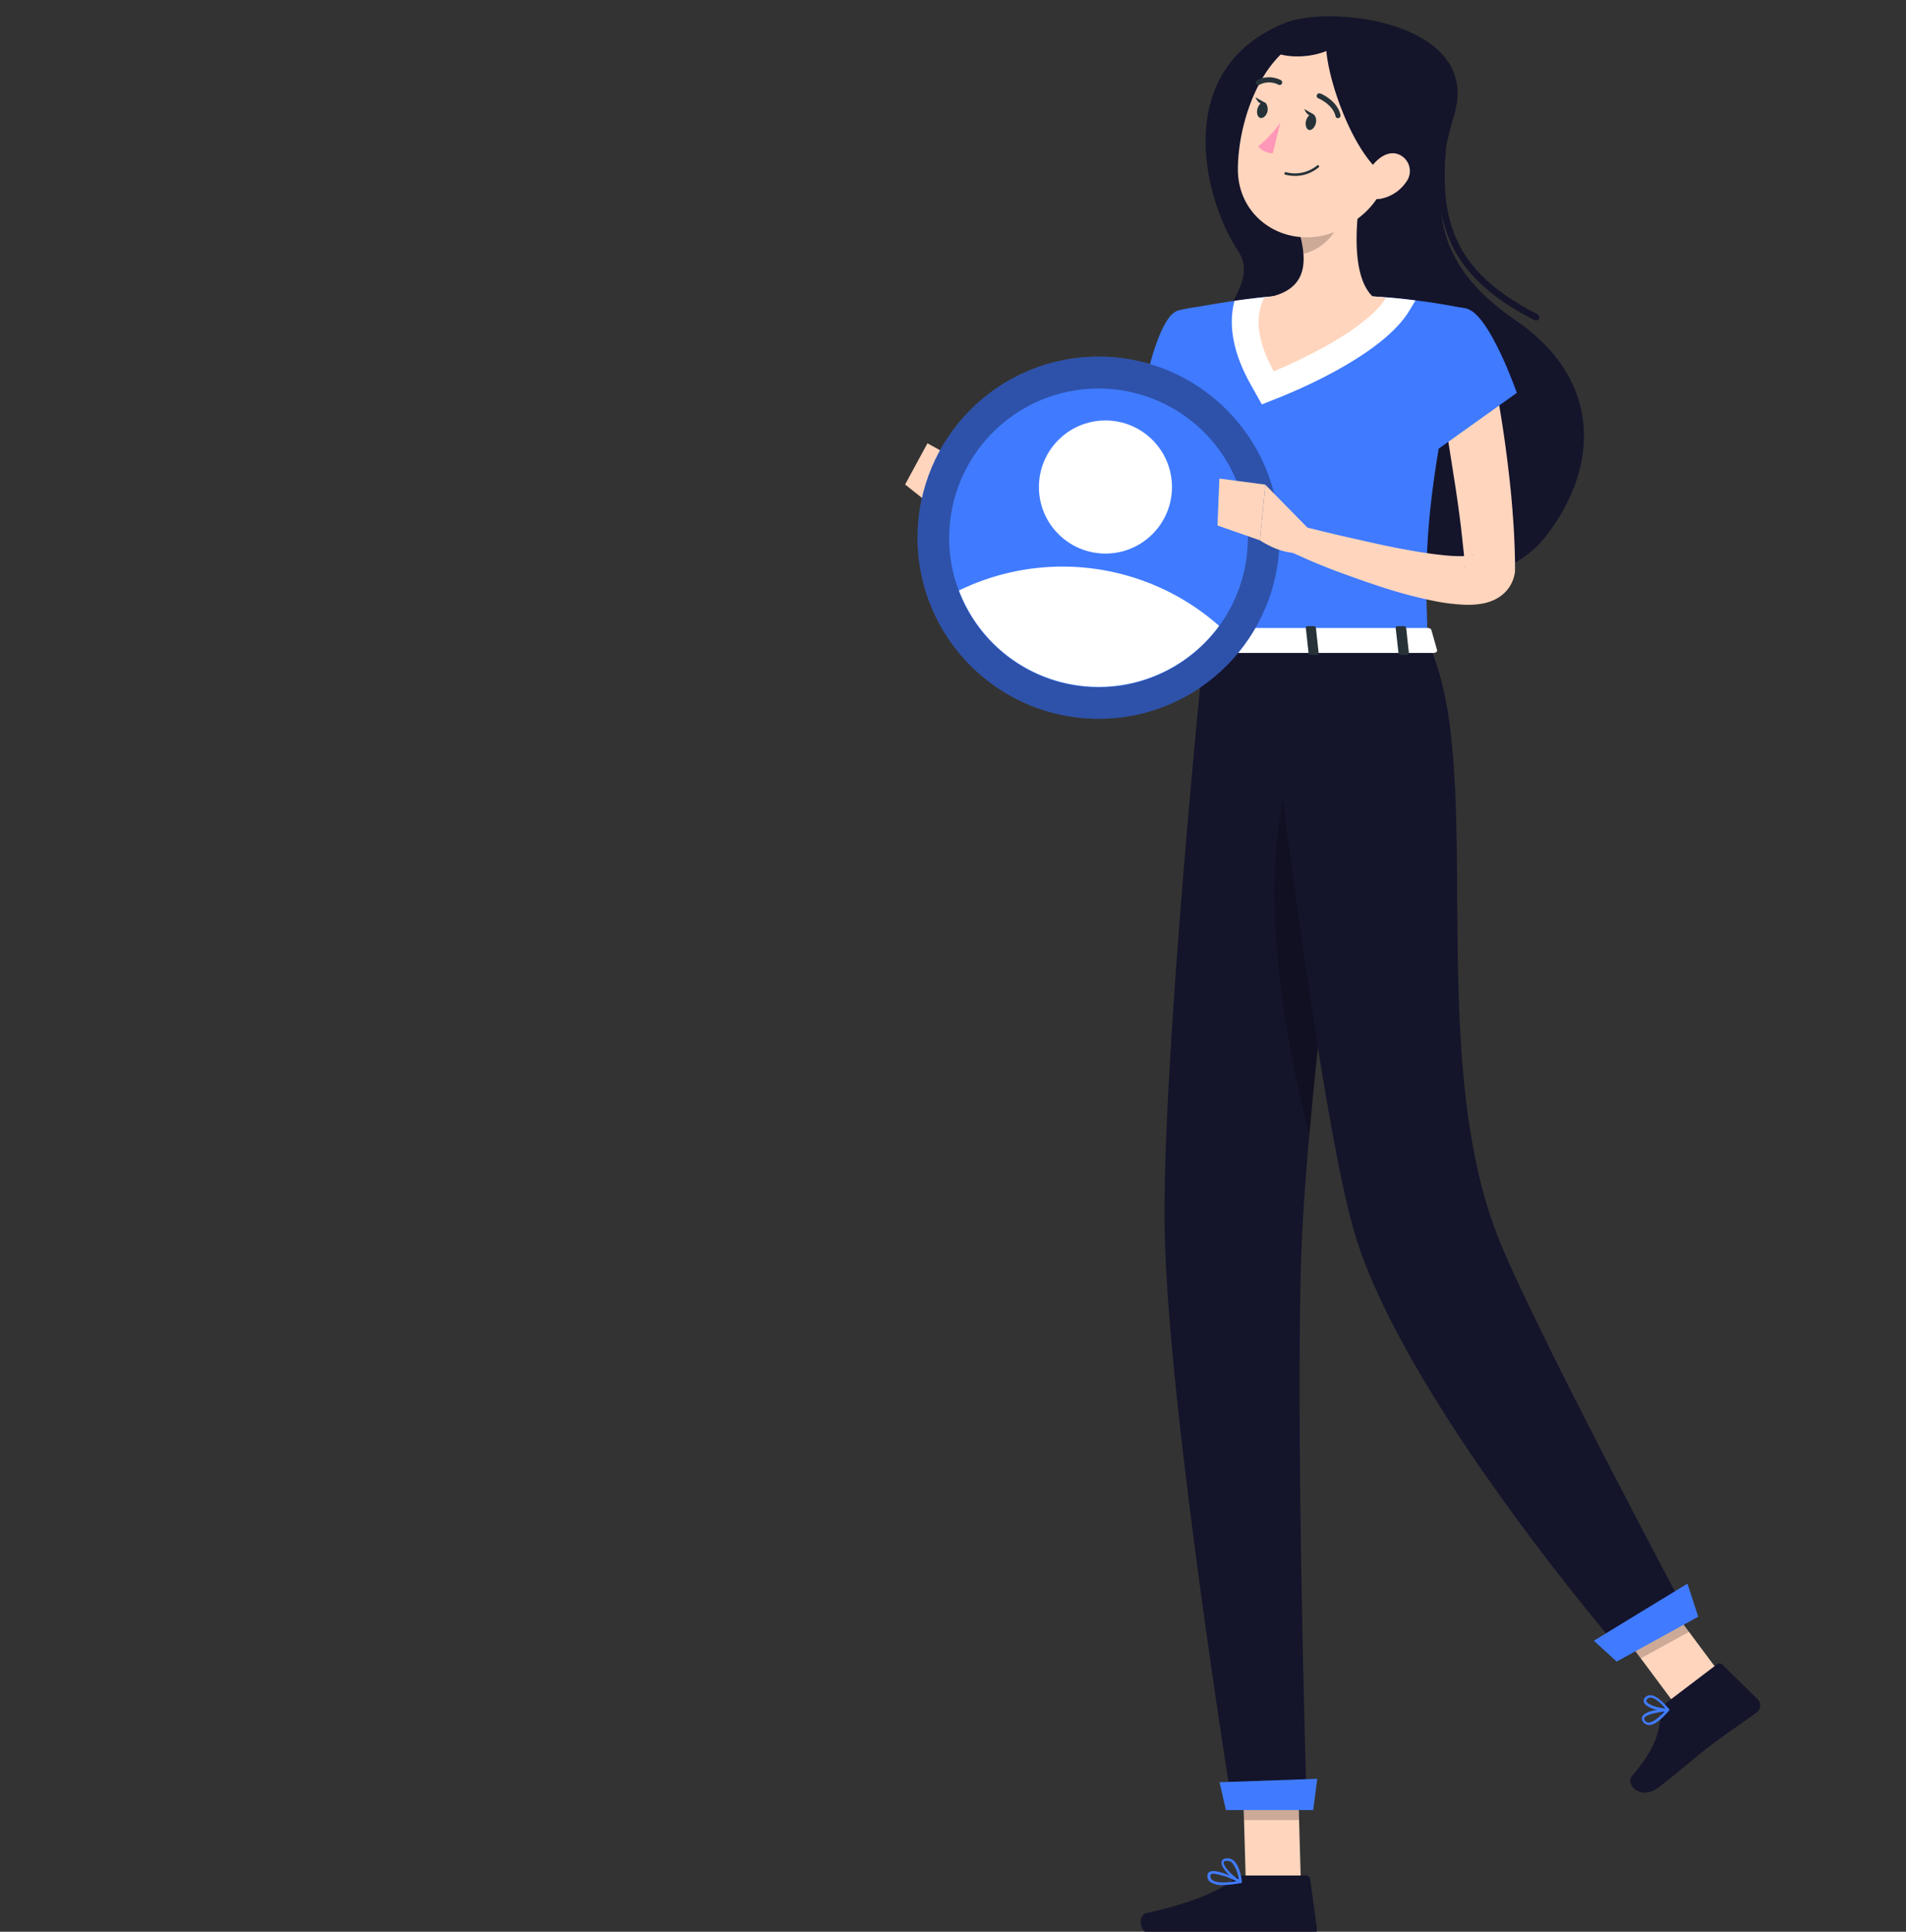 <svg id="katman_1" data-name="katman 1" xmlns="http://www.w3.org/2000/svg" viewBox="0 0 612 620"><rect x="0" y="0" width="612" height="620" fill="#333333" stroke="none"/><defs><style>.cls-1{fill:#ffd5bd;}.cls-10,.cls-2,.cls-6{isolation:isolate;}.cls-2,.cls-6{opacity:0.2;}.cls-10,.cls-3{fill:#14142b;}.cls-4{fill:#ffb573;}.cls-5,.cls-6{fill:#407bff;}.cls-7{fill:#fff;}.cls-8{fill:#263238;}.cls-9{fill:#ff97b8;}.cls-10{opacity:0.4;}</style></defs><g id="freepik--Character--inject-6"><polygon class="cls-1" points="417.69 603.99 400.01 603.99 398.85 563.08 416.52 563.08 417.69 603.99"/><polygon class="cls-2" points="398.85 563.08 399.45 584.18 417.12 584.18 416.52 563.08 398.85 563.08"/><polygon class="cls-1" points="554.27 539.77 538.8 548.3 514.11 515.18 529.59 506.68 554.27 539.77"/><polygon class="cls-2" points="529.61 506.68 514.11 515.2 526.85 532.25 542.34 523.74 529.61 506.68"/><path class="cls-3" d="M487,103.05c-15.79-10.79-22.93-21.9-24.31-35.3,2.65,14.19,11.13,25.46,30.08,35a1,1,0,0,0,.49.13,1.08,1.08,0,0,0,.48-2C467.12,87.43,462,71.05,464.4,46.67c.69-3.22,1.55-6.48,2.59-10,8.63-29.47-39.44-35.38-54.48-29.26-37,15.11-25.62,57.08-15.11,72.89s-24.64,26.44-5,71.68,85,44.13,103.57,20.61S513.49,121.28,487,103.05Z"/><path class="cls-4" d="M390.58,121.28c-.21,3-.45,5.52-.82,8.22s-.75,5.31-1.18,7.94c-.87,5.29-2.16,10.51-3.3,15.71a172,172,0,0,1-10.51,30.58l-.84,1.85c-.33.65-.46,1-1.13,2.31a15.92,15.92,0,0,1-5.33,5.67,16.49,16.49,0,0,1-6.75,2.4,23,23,0,0,1-5.74,0,50.52,50.52,0,0,1-16.92-5.89,140.85,140.85,0,0,1-26.26-18.56l5.33-7.18c4.32,2.44,8.79,4.92,13.23,7.16a128,128,0,0,0,13.42,6,41.26,41.26,0,0,0,12.5,3.15c1.68,0,2.69-.47,2.39-.47s-.24.15-.22,0l1.1-2.91a199.85,199.85,0,0,0,8.31-28.23c1.08-4.83,1.94-9.73,2.76-14.61s1.47-9.92,1.95-14.47Z"/><path class="cls-5" d="M378.31,99.68C371,101.49,366,131.49,366,131.49l20.06,13.63s19.25-30.2,13.64-38.21C393.8,98.56,388.92,97,378.31,99.68Z"/><path class="cls-6" d="M378.31,99.68C371,101.49,366,131.49,366,131.49l20.06,13.63s19.25-30.2,13.64-38.21C393.8,98.56,388.92,97,378.31,99.68Z"/><polygon class="cls-2" points="378.95 106.37 373.37 136.56 384.63 144.22 378.95 106.37"/><path class="cls-4" d="M320.11,165.54l-10.79-16.92-6.08,16.89s7.49,8.64,14.63,6.84Z"/><polygon class="cls-1" points="297.8 142.28 290.62 155.5 303.22 165.51 309.3 148.62 297.8 142.28"/><path class="cls-3" d="M535.45,546.21l15.8-12a1.38,1.38,0,0,1,1.83.1l11.33,11.12a2.83,2.83,0,0,1-.13,4,1.68,1.68,0,0,1-.21.18c-5.59,4.1-8.48,5.81-15.43,11.1-4.32,3.25-10.16,8.45-16.08,12.94s-10.63-1.1-8.63-3.49c9.19-10.79,8.46-15.34,9.8-21.3A4.62,4.62,0,0,1,535.45,546.21Z"/><path class="cls-3" d="M399.41,601.94h19.85a1.39,1.39,0,0,1,1.42,1.21l2.16,15.71a2.82,2.82,0,0,1-2.51,3.11l-.31,0c-6.93-.11-10.25-.52-19-.52-5.35,0-20.78.56-28.2.56s-7.82-7.34-4.73-8c13.85-3,23.61-7.07,28.29-11A4.64,4.64,0,0,1,399.41,601.94Z"/><path class="cls-5" d="M378.31,99.68s-8.42,3,8.43,106.62h71.75c-1.21-29.2-1.23-47.22,12.71-107.14a209.88,209.88,0,0,0-30.47-4,226.82,226.82,0,0,0-32.56,0C394.17,96.42,378.31,99.68,378.31,99.68Z"/><path class="cls-6" d="M378.31,99.68s-8.42,3,8.43,106.62h71.75c-1.21-29.2-1.23-47.22,12.71-107.14a209.88,209.88,0,0,0-30.47-4,226.82,226.82,0,0,0-32.56,0C394.17,96.42,378.31,99.68,378.31,99.68Z"/><path class="cls-7" d="M440.73,95.15a226.82,226.82,0,0,0-32.56,0c-3.93.35-8,.86-11.78,1.4h0c-1.69,6.3-1.34,15.11,5.07,26.63l3.71,6.62,7.06-2.82c5.22-2.16,31.65-13.27,40.13-27l2.16-3.56C450.29,95.84,445.56,95.39,440.73,95.15Z"/><path class="cls-1" d="M440.73,95.15h0c-7.32-7-5.27-26.22-3.22-36.68l-20,17.13c2,8.16,2.33,16.81-9.34,19.61h0l-2.16.22c-2.61,4.92-3.26,12.52,3,23.74,0,0,28.57-11.53,36-23.57A26.72,26.72,0,0,0,440.73,95.15Z"/><path class="cls-2" d="M429.36,65.44,417.51,75.6a31.53,31.53,0,0,1,1,5.78c4.46-.64,10.59-5.54,11.07-10.22A15.72,15.72,0,0,0,429.36,65.44Z"/><path class="cls-1" d="M450.72,41.72c-5.24,16.75-7.1,23.93-17.82,30.54-16.14,9.94-35.56-.15-35.43-18.11.1-16.16,8.63-40.82,26.95-43.48a23.94,23.94,0,0,1,26.3,31.05Z"/><path class="cls-3" d="M454.06,17.34a32.74,32.74,0,0,0-21-8.63,7.27,7.27,0,0,0-3.86-1.77c-8.14-1.66-17.26.54-21.43,5.7-3.73,4.7,9,7.46,18.11,3.73,1.31,14.41,13.48,44.06,25.09,41.39C466.17,54.3,466.3,28.67,454.06,17.34Z"/><path class="cls-3" d="M386.74,206.3S372.8,342.38,374,396.18C375.18,452.28,395.7,580,395.7,580h23.88s-3.77-124.53-1.66-179.55c2.31-60,21.36-194.2,21.36-194.2Z"/><polygon class="cls-5" points="421.65 580.95 393.63 580.95 391.58 572.01 422.97 570.91 421.65 580.95"/><path class="cls-2" d="M417.77,240.15c-17.63,35.45-3.54,100.12,2.7,124.18,3.19-36.12,8.63-80.31,12.77-112.74C430.5,233.25,425.82,223.82,417.77,240.15Z"/><path class="cls-3" d="M405.69,206.3s16.25,141.48,28.52,186.9c14.57,53.94,86.94,137.53,86.94,137.53l21.1-11.6s-50.19-93.87-61.34-122.28c-23.74-60.64-3.41-151-22.42-190.55Z"/><polygon class="cls-5" points="545.29 518.89 519.1 533.28 511.78 526.59 541.82 508.27 545.29 518.89"/><path class="cls-8" d="M422.5,39.57c-.33,1.38-1.34,2.31-2.16,2.15s-1.36-1.53-1-2.91,1.34-2.33,2.16-2.16S422.84,38.16,422.5,39.57Z"/><path class="cls-8" d="M407,35.7c-.34,1.39-1.36,2.33-2.26,2.16s-1.36-1.51-1-2.89,1.34-2.33,2.16-2.16S407.2,34.32,407,35.7Z"/><path class="cls-8" d="M406.23,33l-3.09-1.77S404.2,34.22,406.23,33Z"/><path class="cls-9" d="M411.08,39.39A37.76,37.76,0,0,1,404,47a6.18,6.18,0,0,0,4.71,2.16Z"/><path class="cls-8" d="M414.88,56.42a14.3,14.3,0,0,1-2.16-.35.41.41,0,0,1-.31-.49v0a.41.41,0,0,1,.49-.31h0a11.28,11.28,0,0,0,10-2.15.37.37,0,0,1,.54,0,.08.08,0,0,1,0,0,.41.41,0,0,1,0,.58h0A11.77,11.77,0,0,1,414.88,56.42Z"/><path class="cls-1" d="M451.48,58.45a12.83,12.83,0,0,1-8.2,5.35c-4.43.77-6.22-3.28-4.62-7.23,1.42-3.56,5.44-8.24,9.71-7.25a5.76,5.76,0,0,1,4.15,7A6,6,0,0,1,451.48,58.45Z"/><path class="cls-8" d="M429.57,37.93a.84.84,0,0,1-.75-.65c-.86-3.78-5.46-5.7-5.5-5.72a.83.83,0,0,1-.48-1.09h0a.86.86,0,0,1,1.1-.45c.22,0,5.46,2.28,6.48,6.88a.85.85,0,0,1-.63,1h0Z"/><path class="cls-8" d="M403.94,27.33a.91.91,0,0,1-.67-.47.84.84,0,0,1,.39-1.12,8.25,8.25,0,0,1,7.64,0,.84.84,0,0,1,.28,1.14.82.82,0,0,1-1.12.29h0a6.63,6.63,0,0,0-6,0A1,1,0,0,1,403.94,27.33Z"/><path class="cls-1" d="M479.46,119.73c2.16,10.79,3.76,21.25,5,32,.64,5.35,1.12,10.78,1.48,16.18.2,2.7.31,5.44.41,8.18l.11,4.12v3.21a11.4,11.4,0,0,1-3,6.48,12.29,12.29,0,0,1-4.57,3,15.7,15.7,0,0,1-3.5.92,26.66,26.66,0,0,1-5.43.26,64.4,64.4,0,0,1-9-1.1,149,149,0,0,1-16.12-4.18c-5.18-1.67-10.27-3.46-15.32-5.33s-10-4-14.93-6.26l3-8.42c5.05,1.23,10.18,2.53,15.3,3.67s10.2,2.35,15.28,3.33,10.14,1.87,15.1,2.37a47.68,47.68,0,0,0,6.86.32,10.33,10.33,0,0,0,2.48-.3c.3,0,.39-.15.33-.13a2.92,2.92,0,0,0-1.26.84,5.25,5.25,0,0,0-1.35,2.89,1.32,1.32,0,0,0,0,.56V181l-.35-3.82-.84-7.68c-.63-5.14-1.34-10.29-2.16-15.45s-1.6-10.32-2.46-15.47-1.75-10.34-2.61-15.39Z"/><path class="cls-5" d="M471.2,99.16c7.2,2.16,15.83,26.93,15.83,26.93L459.14,146S449,125.38,452,116.08C455.14,106.41,463.08,96.66,471.2,99.16Z"/><path class="cls-6" d="M471.2,99.16c7.2,2.16,15.83,26.93,15.83,26.93L459.14,146S449,125.38,452,116.08C455.14,106.41,463.08,96.66,471.2,99.16Z"/><path class="cls-5" d="M529.5,553.65h-.22a2.43,2.43,0,0,1-1.9-1.36,1.55,1.55,0,0,1,0-1.45c1.08-2,7.45-2.48,8.18-2.52a.36.36,0,0,1,.39.22.41.41,0,0,1,0,.47C534.4,550.76,531.7,553.65,529.5,553.65Zm5-4.32c-2.53.26-5.89.95-6.48,2a.6.6,0,0,0,0,.63,1.55,1.55,0,0,0,1.23.92c1.28,0,3.18-1.29,5.25-3.64Z"/><path class="cls-5" d="M534.92,549.18c-2.16,0-6.22-1-7-2.67a1.46,1.46,0,0,1,.41-1.79,2.19,2.19,0,0,1,1.75-.63c2.57.2,5.65,4.32,5.78,4.32a.46.46,0,0,1-.32.67A3.13,3.13,0,0,1,534.92,549.18Zm-5-4.31a1.39,1.39,0,0,0-1,.41c-.38.36-.32.62-.23.82.54,1.1,3.86,2.16,6,2.16-1.1-1.3-3.15-3.33-4.68-3.44Z"/><path class="cls-5" d="M392.78,605a6.58,6.58,0,0,1-4.31-1.08,2.31,2.31,0,0,1-.76-2.05,1.32,1.32,0,0,1,.69-1.1c2.16-1.19,9.22,2.39,10,2.82a.42.42,0,0,1,.21.43.39.39,0,0,1-.32.35A30.23,30.23,0,0,1,392.78,605Zm-3.06-3.65a1.62,1.62,0,0,0-.78.15.53.53,0,0,0-.28.45,1.56,1.56,0,0,0,.48,1.34c1.08,1,4,1.12,7.9.48A22.62,22.62,0,0,0,389.72,601.38Z"/><path class="cls-5" d="M398.35,604.4h-.17c-2.16-1-6.28-4.77-5.94-6.78,0-.47.41-1,1.56-1.18a3.1,3.1,0,0,1,2.33.73c2.16,1.86,2.63,6.6,2.63,6.8a.39.39,0,0,1-.17.39A.49.49,0,0,1,398.35,604.4ZM394,597.24h-.26c-.76,0-.8.38-.82.47-.2,1.21,2.63,4.21,4.77,5.5a9.66,9.66,0,0,0-2.16-5.43A2.11,2.11,0,0,0,394,597.24Z"/><path class="cls-8" d="M421.87,36.76,418.79,35S419.93,38.06,421.87,36.76Z"/><path class="cls-7" d="M459.57,202.09l1.83,6.47c.24.52-.34,1-1.16,1H386.38c-.65,0-1.17-.33-1.21-.72l-.65-6.47c0-.45.52-.82,1.21-.82H458.4A1.34,1.34,0,0,1,459.57,202.09Z"/><path class="cls-8" d="M449.81,210.2h1.95c.38,0,.66-.19.64-.43l-.9-8.35c0-.24-.37-.45-.76-.45H448.8c-.39,0-.69.21-.67.45l.93,8.35C449.08,210,449.43,210.2,449.81,210.2Z"/><path class="cls-8" d="M391.88,210.2h1.94c.39,0,.69-.19.65-.43l-.91-8.35c0-.24-.37-.45-.75-.45h-1.95c-.38,0-.69.21-.64.45l.9,8.35C391.12,210,391.47,210.2,391.88,210.2Z"/><path class="cls-8" d="M420.84,210.2h1.94c.39,0,.69-.19.64-.43l-.9-8.35c0-.24-.37-.45-.76-.45h-1.83c-.39,0-.69.21-.65.45l.91,8.35C420.1,210,420.45,210.2,420.84,210.2Z"/><circle class="cls-5" cx="352.74" cy="172.57" r="58.11"/><circle class="cls-10" cx="352.74" cy="172.57" r="58.11"/><path class="cls-5" d="M305.22,166.23a47.43,47.43,0,0,0,2.68,23.41,47.94,47.94,0,1,0-2.68-23.41Z"/><path class="cls-7" d="M307.9,189.53a48,48,0,0,0,83.55,11.35A75.93,75.93,0,0,0,307.9,189.53Z"/><circle class="cls-7" cx="354.95" cy="156.31" r="21.36"/><path class="cls-1" d="M419.63,169.16l-13.36-13.61-1.7,17.88s9.38,6.48,15.9,3Z"/><polygon class="cls-1" points="391.53 153.6 390.93 168.66 404.57 173.43 406.27 155.54 391.53 153.6"/></g></svg>